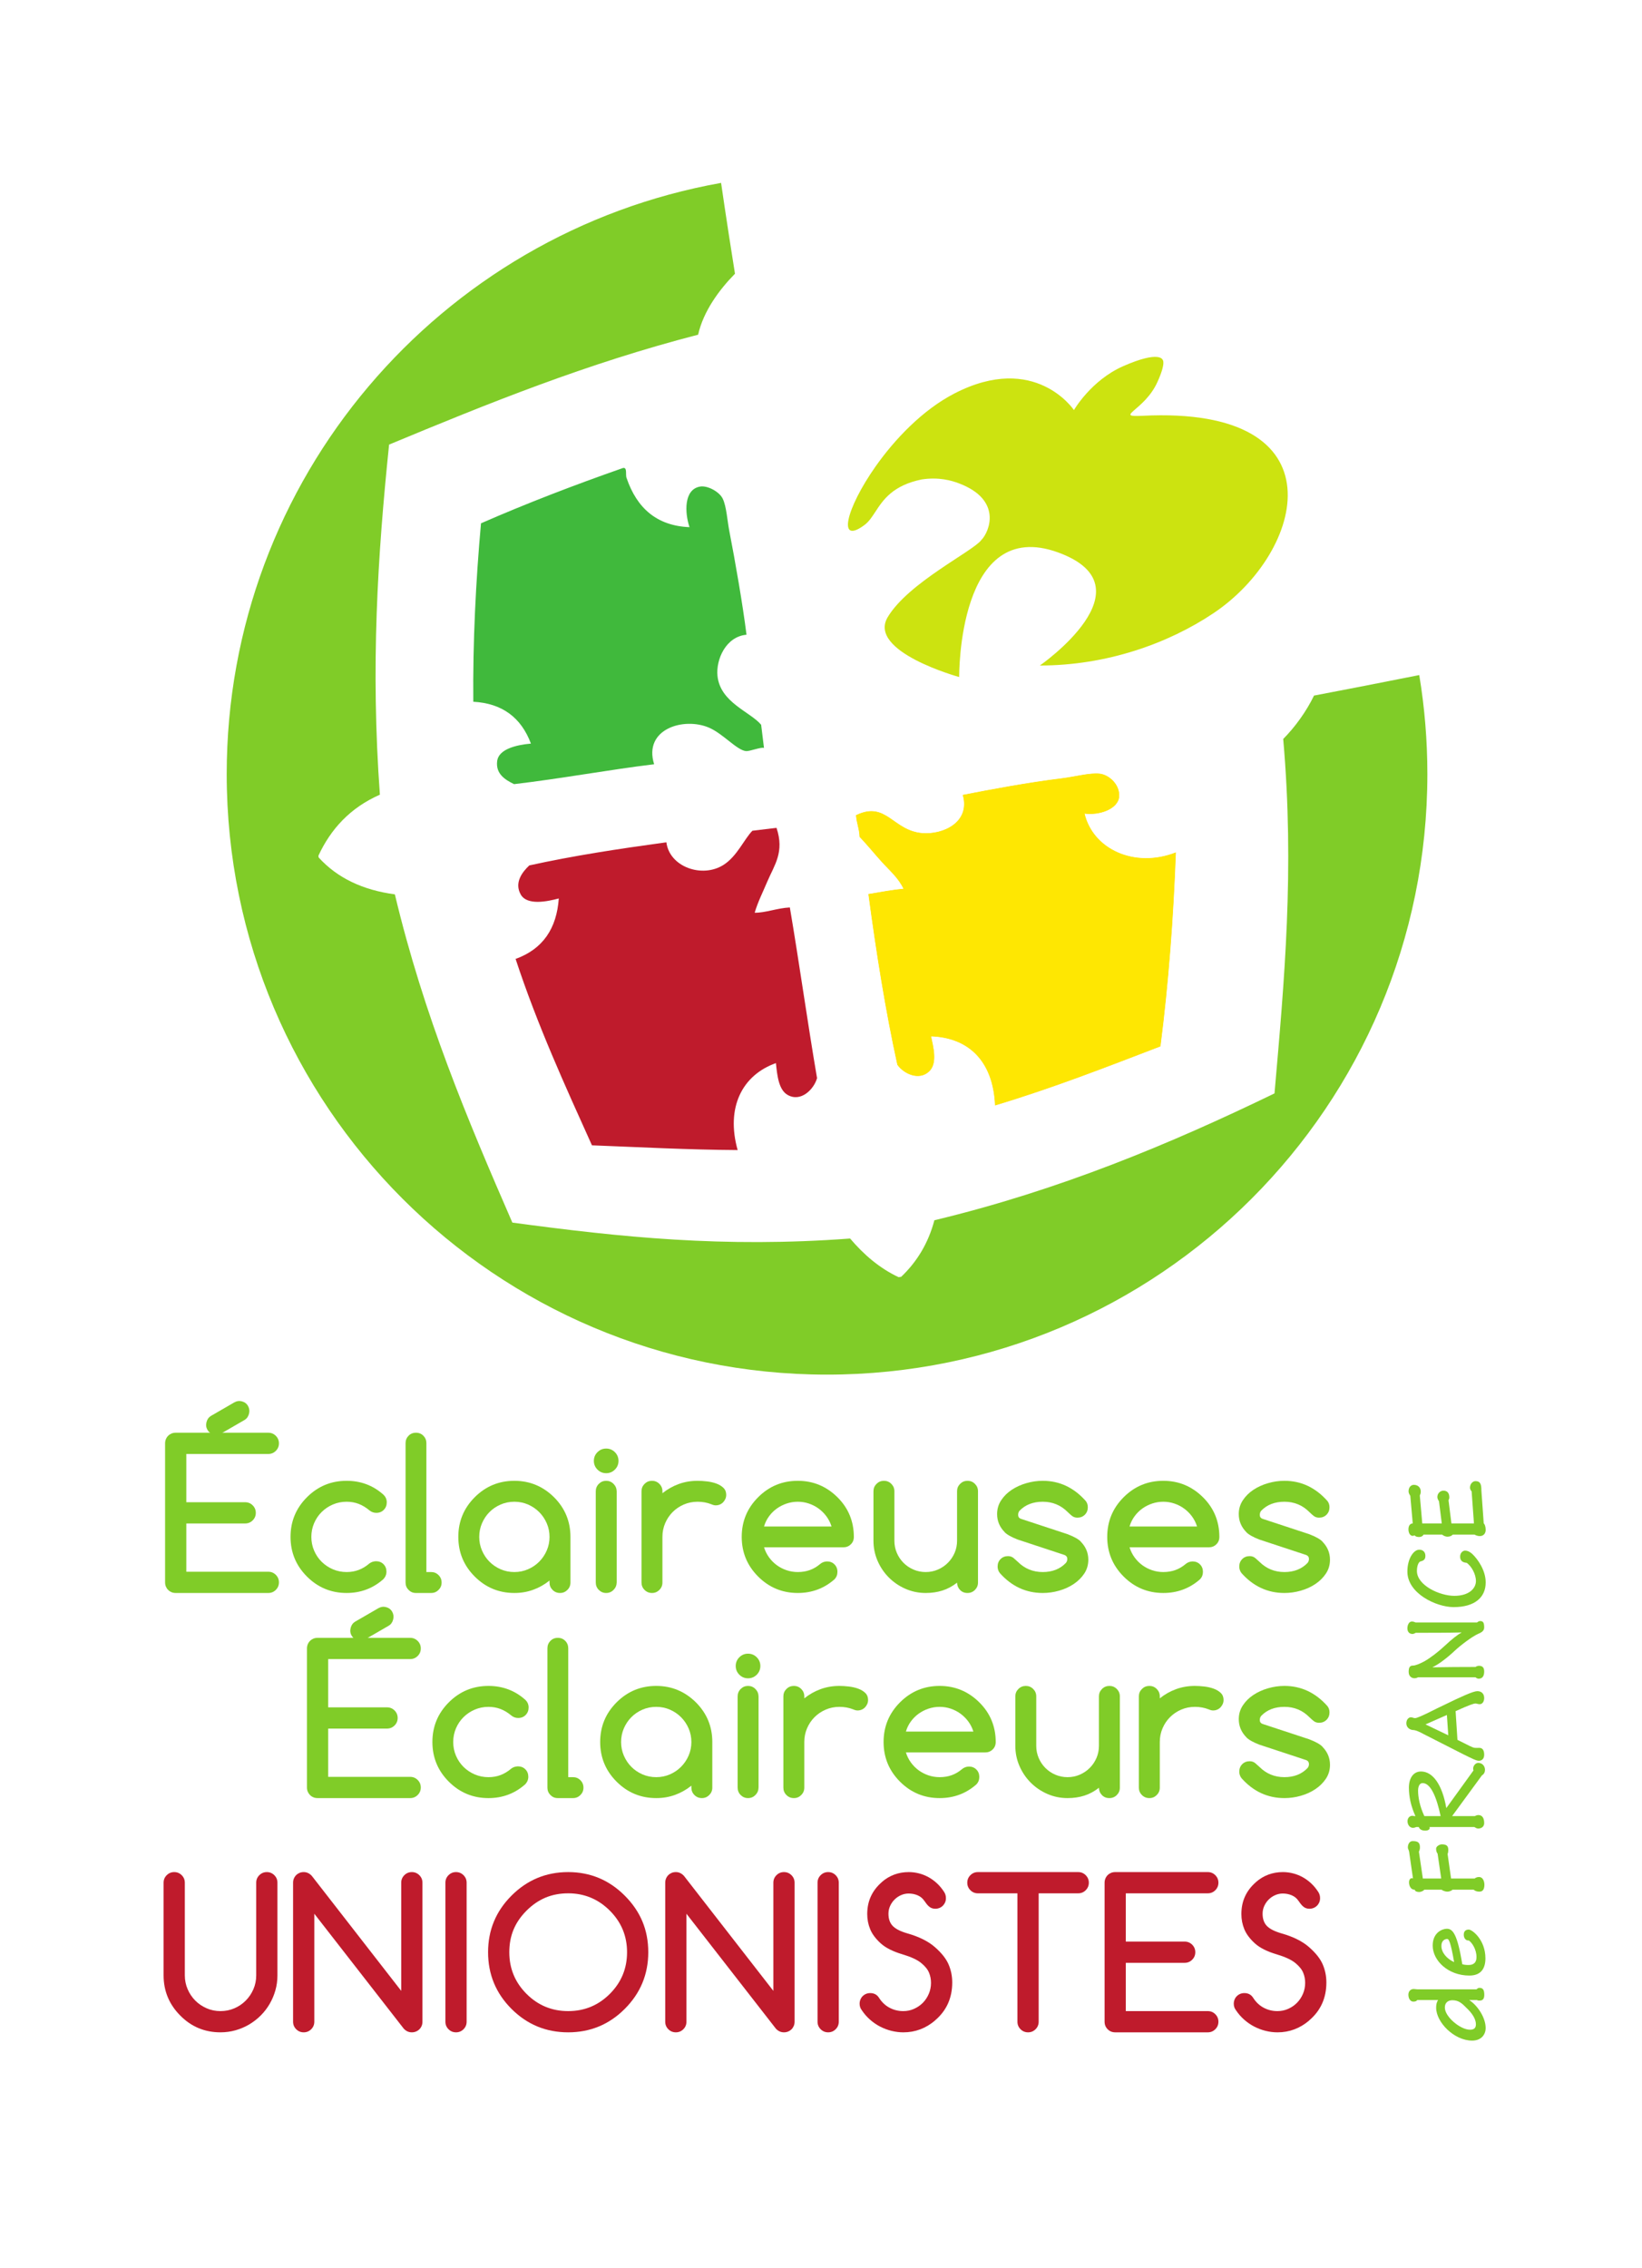 <?xml version="1.0" encoding="UTF-8" standalone="no"?>
<svg
   xmlns:dc="http://purl.org/dc/elements/1.1/"
   xmlns:cc="http://creativecommons.org/ns#"
   xmlns:rdf="http://www.w3.org/1999/02/22-rdf-syntax-ns#"
   xmlns:svg="http://www.w3.org/2000/svg"
   xmlns="http://www.w3.org/2000/svg"
   viewBox="0 0 372.05 513.775"
   height="513.775"
   width="372.05"
   xml:space="preserve"
   version="1.1"
   id="svg2"><rect x="0" y="0" width="372.05" height="513.775" fill="#333333" stroke="none"/><defs
     id="defs6" /><g
     transform="matrix(1.25,0,0,-1.25,0,513.775)"
     id="g10"><g
       transform="scale(0.1,0.1)"
       id="g12"><path
         id="path14"
         style="fill:#ffffff;fill-opacity:1;fill-rule:nonzero;stroke:none"
         d="m 0,0 2976.39,0 0,4110.23 L 0,4110.23 0,0 Z" /><path
         id="path16"
         style="fill:#80cc28;fill-opacity:1;fill-rule:nonzero;stroke:none"
         d="m 486.371,1262.06 c 5.324,0 9.859,-1.88 13.613,-5.63 3.75,-3.75 5.625,-8.29 5.625,-13.61 0,-5.32 -1.875,-9.87 -5.625,-13.62 -3.754,-3.75 -8.289,-5.62 -13.613,-5.62 l -167.875,0 c -2.789,0 -5.328,0.48 -7.621,1.45 -2.301,0.97 -4.332,2.33 -6.086,4.09 -1.754,1.74 -3.113,3.78 -4.082,6.07 -0.965,2.31 -1.449,4.84 -1.449,7.63 l 0,251.9 c 0,2.67 0.484,5.18 1.449,7.53 0.969,2.36 2.328,4.43 4.082,6.17 1.754,1.76 3.785,3.12 6.086,4.1 2.293,0.96 4.832,1.44 7.621,1.44 l 167.875,0 c 5.324,0 9.859,-1.87 13.613,-5.62 3.75,-3.75 5.625,-8.3 5.625,-13.62 0,-5.32 -1.875,-9.86 -5.625,-13.61 -3.754,-3.75 -8.289,-5.63 -13.613,-5.63 l -148.637,0 0,-87.47 106.715,0 c 5.321,0 9.86,-1.88 13.613,-5.63 3.747,-3.75 5.626,-8.28 5.626,-13.61 0,-5.33 -1.879,-9.86 -5.626,-13.61 -3.753,-3.75 -8.292,-5.62 -13.613,-5.62 l -106.715,0 0,-87.48 148.637,0" /><path
         id="path18"
         style="fill:#80cc28;fill-opacity:1;fill-rule:nonzero;stroke:none"
         d="m 681.633,1281.11 c 5.441,0 9.945,-1.79 13.519,-5.35 3.563,-3.58 5.352,-8.08 5.352,-13.53 0,-5.32 -1.996,-9.98 -5.992,-13.97 -18.754,-16.46 -40.836,-24.68 -66.242,-24.68 -28.071,0 -52.024,9.92 -71.868,29.77 -19.843,19.84 -29.765,43.79 -29.765,71.86 0,28.08 9.922,52.03 29.765,71.88 19.844,19.84 43.797,29.76 71.868,29.76 25.531,0 47.609,-8.23 66.242,-24.69 4.359,-3.87 6.539,-8.65 6.539,-14.33 0,-5.45 -1.789,-9.98 -5.36,-13.62 -3.566,-3.63 -8.074,-5.44 -13.519,-5.44 -4.598,0 -8.711,1.45 -12.336,4.36 -6.176,5.2 -12.648,9.13 -19.426,11.8 -6.777,2.65 -14.156,3.98 -22.14,3.98 -8.832,0 -17.122,-1.66 -24.864,-4.99 -7.742,-3.33 -14.519,-7.86 -20.324,-13.6 -5.812,-5.75 -10.379,-12.5 -13.707,-20.25 -3.324,-7.74 -4.988,-16.02 -4.988,-24.86 0,-8.83 1.664,-17.12 4.988,-24.86 3.328,-7.75 7.895,-14.5 13.707,-20.24 5.805,-5.75 12.582,-10.28 20.324,-13.61 7.742,-3.33 16.032,-4.99 24.864,-4.99 7.984,0 15.363,1.3 22.14,3.91 6.778,2.59 13.188,6.5 19.238,11.69 3.387,2.55 7.383,3.88 11.985,4" /><path
         id="path20"
         style="fill:#80cc28;fill-opacity:1;fill-rule:nonzero;stroke:none"
         d="m 735.145,1242.46 0,252.45 c 0,5.32 1.785,9.82 5.351,13.51 3.57,3.69 8.078,5.54 13.524,5.54 5.445,0 9.949,-1.85 13.519,-5.54 3.57,-3.69 5.356,-8.19 5.356,-13.51 l 0,-233.4 8.71,0 c 5.204,0 9.649,-1.85 13.34,-5.54 3.692,-3.69 5.539,-8.19 5.539,-13.51 0,-5.21 -1.847,-9.65 -5.539,-13.34 -3.691,-3.69 -8.136,-5.54 -13.34,-5.54 l -27.765,0 c -5.203,0 -9.621,1.85 -13.25,5.54 -3.625,3.69 -5.445,8.13 -5.445,13.34" /><path
         id="path22"
         style="fill:#80cc28;fill-opacity:1;fill-rule:nonzero;stroke:none"
         d="m 932.398,1388.91 c -8.957,0 -17.304,-1.69 -25.043,-5.08 -7.746,-3.39 -14.46,-7.96 -20.148,-13.7 -5.687,-5.75 -10.195,-12.49 -13.519,-20.23 -3.333,-7.75 -4.993,-15.98 -4.993,-24.69 0,-8.71 1.66,-16.93 4.993,-24.68 3.324,-7.74 7.832,-14.49 13.519,-20.23 5.688,-5.75 12.402,-10.32 20.148,-13.7 7.739,-3.39 16.086,-5.09 25.043,-5.09 8.832,0 17.118,1.7 24.864,5.09 7.742,3.38 14.484,7.98 20.238,13.79 5.742,5.81 10.281,12.55 13.609,20.23 3.329,7.69 4.989,15.88 4.989,24.59 0,8.71 -1.66,16.91 -4.989,24.6 -3.328,7.68 -7.867,14.42 -13.609,20.23 -5.754,5.81 -12.496,10.4 -20.238,13.79 -7.746,3.39 -16.032,5.08 -24.864,5.08 z m 63.7,-146.45 0,3.62 c -9.071,-7.26 -18.934,-12.82 -29.578,-16.69 -10.653,-3.88 -22.024,-5.81 -34.122,-5.81 -28.074,0 -52.027,9.92 -71.871,29.77 -19.843,19.84 -29.761,43.79 -29.761,71.86 0,28.08 9.918,52.03 29.761,71.88 19.844,19.84 43.797,29.76 71.871,29.76 27.829,0 51.786,-9.92 71.872,-29.76 19.84,-19.85 29.76,-43.8 29.76,-71.88 l 0,-82.75 c 0,-5.21 -1.84,-9.65 -5.53,-13.34 -3.7,-3.69 -8.14,-5.54 -13.34,-5.54 -5.33,0 -9.83,1.85 -13.52,5.54 -3.695,3.69 -5.542,8.13 -5.542,13.34" /><path
         id="path24"
         style="fill:#80cc28;fill-opacity:1;fill-rule:nonzero;stroke:none"
         d="m 1079.93,1242.63 0,165.16 c 0,5.32 1.84,9.83 5.53,13.52 3.69,3.7 8.14,5.54 13.34,5.54 5.2,0 9.65,-1.84 13.34,-5.54 3.69,-3.69 5.59,-8.2 5.72,-13.52 l 0,-165.16 c -0.13,-5.32 -2.03,-9.82 -5.72,-13.51 -3.69,-3.69 -8.14,-5.54 -13.34,-5.54 -5.2,0 -9.65,1.85 -13.34,5.54 -3.69,3.69 -5.53,8.19 -5.53,13.51 z m 41.19,220.33 c 0,-6.17 -2.17,-11.43 -6.53,-15.79 -4.36,-4.35 -9.62,-6.53 -15.79,-6.53 -6.17,0 -11.43,2.18 -15.79,6.53 -4.35,4.36 -6.53,9.62 -6.53,15.79 0,6.18 2.18,11.44 6.53,15.8 4.36,4.35 9.62,6.53 15.79,6.53 6.17,0 11.43,-2.18 15.79,-6.53 4.36,-4.36 6.53,-9.62 6.53,-15.8" /><path
         id="path26"
         style="fill:#80cc28;fill-opacity:1;fill-rule:nonzero;stroke:none"
         d="m 1200.77,1407.97 0,-3.63 c 9.08,7.27 18.94,12.82 29.59,16.7 10.64,3.87 22.01,5.81 34.11,5.81 5.33,0 11.04,-0.37 17.16,-1.09 6.1,-0.73 11.73,-2.02 16.88,-3.9 5.14,-1.88 9.4,-4.45 12.79,-7.71 3.39,-3.28 5.08,-7.51 5.08,-12.71 0,-2.67 -0.52,-5.15 -1.54,-7.44 -1.03,-2.31 -2.39,-4.33 -4.08,-6.08 -1.7,-1.75 -3.7,-3.12 -5.99,-4.09 -2.3,-0.96 -4.78,-1.45 -7.45,-1.45 -2.3,0 -4.96,0.66 -7.98,2 -7.62,3.02 -15.91,4.53 -24.87,4.53 -8.83,0 -17.12,-1.66 -24.86,-4.99 -7.74,-3.33 -14.49,-7.86 -20.23,-13.6 -5.75,-5.75 -10.29,-12.5 -13.62,-20.25 -3.33,-7.74 -4.99,-16.02 -4.99,-24.86 l 0,-82.75 c 0,-5.21 -1.84,-9.65 -5.53,-13.34 -3.7,-3.69 -8.14,-5.54 -13.34,-5.54 -5.33,0 -9.83,1.85 -13.53,5.54 -3.69,3.69 -5.53,8.13 -5.53,13.34 l 0,165.51 c 0,5.2 1.84,9.65 5.53,13.34 3.7,3.7 8.2,5.54 13.53,5.54 5.2,0 9.64,-1.84 13.34,-5.54 3.69,-3.69 5.53,-8.14 5.53,-13.34" /><path
         id="path28"
         style="fill:#80cc28;fill-opacity:1;fill-rule:nonzero;stroke:none"
         d="m 1507.28,1344.09 c -2.05,6.65 -5.12,12.73 -9.16,18.24 -4.06,5.5 -8.78,10.22 -14.16,14.15 -5.39,3.94 -11.31,6.99 -17.79,9.17 -6.47,2.18 -13.15,3.26 -20.05,3.26 -6.9,0 -13.62,-1.08 -20.15,-3.26 -6.53,-2.18 -12.52,-5.23 -17.96,-9.17 -5.45,-3.93 -10.17,-8.65 -14.16,-14.15 -3.99,-5.51 -6.96,-11.59 -8.89,-18.24 l 122.32,0 z m -8.16,-63.34 c 5.44,0 9.95,-1.79 13.5,-5.35 3.59,-3.58 5.37,-8.08 5.37,-13.53 0,-5.32 -1.81,-9.86 -5.45,-13.61 -18.75,-16.46 -40.89,-24.68 -66.42,-24.68 -28.07,0 -52.03,9.92 -71.87,29.77 -19.85,19.84 -29.76,43.79 -29.76,71.86 0,28.08 9.91,52.03 29.76,71.88 19.84,19.84 43.8,29.76 71.87,29.76 27.83,0 51.79,-9.92 71.87,-29.76 9.92,-9.81 17.35,-20.73 22.31,-32.77 4.96,-12.04 7.44,-25.08 7.44,-39.11 0,-5.44 -1.83,-9.95 -5.53,-13.52 -3.68,-3.57 -8.2,-5.35 -13.5,-5.35 l -143.75,0 c 2.05,-6.66 5.08,-12.74 9.07,-18.24 3.99,-5.51 8.68,-10.22 14.07,-14.16 5.38,-3.93 11.31,-6.98 17.78,-9.16 6.47,-2.18 13.22,-3.27 20.24,-3.27 7.99,0 15.31,1.21 21.96,3.63 6.65,2.42 12.82,6.05 18.51,10.89 3.63,3.02 7.8,4.6 12.53,4.72" /><path
         id="path30"
         style="fill:#80cc28;fill-opacity:1;fill-rule:nonzero;stroke:none"
         d="m 1753.72,1223.58 c -5.44,0 -9.93,1.82 -13.43,5.45 -3.51,3.62 -5.33,8.04 -5.45,13.24 -8.35,-6.53 -17.18,-11.28 -26.5,-14.25 -9.3,-2.96 -19.42,-4.44 -30.31,-4.44 -12.95,0 -25.16,2.51 -36.66,7.53 -11.49,5.02 -21.53,11.83 -30.12,20.42 -8.59,8.59 -15.41,18.63 -20.42,30.13 -5.02,11.49 -7.53,23.71 -7.53,36.66 l 0,89.65 c 0,5.2 1.85,9.65 5.53,13.34 3.7,3.7 8.21,5.54 13.54,5.54 5.19,0 9.63,-1.84 13.33,-5.54 3.68,-3.69 5.54,-8.14 5.54,-13.34 l 0,-89.65 c 0,-7.87 1.47,-15.25 4.45,-22.14 2.95,-6.9 7.01,-12.92 12.15,-18.06 5.14,-5.15 11.16,-9.2 18.06,-12.17 6.89,-2.96 14.27,-4.44 22.13,-4.44 7.76,0 15.08,1.48 21.97,4.44 6.9,2.97 12.95,7.05 18.15,12.26 5.19,5.19 9.28,11.22 12.26,18.06 2.95,6.83 4.43,14.18 4.43,22.05 l 0,89.65 c 0,5.2 1.85,9.65 5.54,13.34 3.7,3.7 8.2,5.54 13.53,5.54 5.2,0 9.63,-1.84 13.33,-5.54 3.68,-3.69 5.54,-8.14 5.54,-13.34 l 0,-165.51 c 0,-5.21 -1.86,-9.65 -5.54,-13.34 -3.7,-3.69 -8.2,-5.54 -13.52,-5.54" /><path
         id="path32"
         style="fill:#80cc28;fill-opacity:1;fill-rule:nonzero;stroke:none"
         d="m 1844.99,1320.32 c -11.38,4.35 -19.37,8.83 -23.96,13.43 l 0.18,0 c -9.2,9.31 -13.8,20.26 -13.8,32.85 0,9.19 2.46,17.51 7.36,24.95 4.89,7.44 11.27,13.76 19.14,18.96 7.87,5.21 16.72,9.23 26.58,12.07 9.88,2.85 19.75,4.27 29.68,4.27 30.25,0 56.2,-12.17 77.86,-36.48 2.54,-3.15 3.81,-6.96 3.81,-11.44 0,-5.44 -1.78,-9.95 -5.35,-13.51 -3.57,-3.58 -8.08,-5.36 -13.53,-5.36 -3.87,0 -7.16,1.09 -9.88,3.27 -2.72,2.17 -5.35,4.54 -7.91,7.08 -12.33,12.34 -27.34,18.5 -45,18.5 -17.43,0 -31.34,-5.32 -41.75,-15.97 -1.93,-1.93 -2.89,-4.59 -2.89,-7.98 0,-3.39 1.56,-5.69 4.71,-6.9 l 84.93,-27.95 c 11.87,-4.6 19.85,-9.07 23.98,-13.42 l -0.2,0 c 9.2,-9.32 13.79,-20.28 13.79,-32.86 0,-9.31 -2.44,-17.66 -7.33,-25.05 -4.92,-7.37 -11.29,-13.7 -19.16,-18.96 -7.87,-5.26 -16.7,-9.29 -26.5,-12.07 -9.79,-2.78 -19.67,-4.17 -29.58,-4.17 -30.5,0 -56.43,12.04 -77.85,36.11 -2.67,3.52 -3.99,7.44 -3.99,11.8 0,5.45 1.78,9.95 5.34,13.53 3.57,3.56 8.07,5.35 13.53,5.35 4,0 7.38,-1.18 10.16,-3.54 2.77,-2.36 5.31,-4.63 7.63,-6.81 12.34,-12.34 27.39,-18.51 45.18,-18.51 17.3,0 31.21,5.45 41.74,16.34 1.83,2.05 2.72,4.53 2.72,7.44 0,3.38 -1.64,5.74 -4.89,7.08 l -84.75,27.95" /><path
         id="path34"
         style="fill:#80cc28;fill-opacity:1;fill-rule:nonzero;stroke:none"
         d="m 2169.83,1344.09 c -2.07,6.65 -5.13,12.73 -9.17,18.24 -4.05,5.5 -8.78,10.22 -14.16,14.15 -5.38,3.94 -11.32,6.99 -17.78,9.17 -6.48,2.18 -13.17,3.26 -20.06,3.26 -6.9,0 -13.62,-1.08 -20.14,-3.26 -6.53,-2.18 -12.53,-5.23 -17.98,-9.17 -5.43,-3.93 -10.14,-8.65 -14.14,-14.15 -3.99,-5.51 -6.96,-11.59 -8.9,-18.24 l 122.33,0 z m -8.16,-63.34 c 5.42,0 9.95,-1.79 13.5,-5.35 3.58,-3.58 5.36,-8.08 5.36,-13.53 0,-5.32 -1.81,-9.86 -5.45,-13.61 -18.76,-16.46 -40.89,-24.68 -66.42,-24.68 -28.07,0 -52.03,9.92 -71.87,29.77 -19.84,19.84 -29.75,43.79 -29.75,71.86 0,28.08 9.91,52.03 29.75,71.88 19.84,19.84 43.8,29.76 71.87,29.76 27.83,0 51.79,-9.92 71.87,-29.76 9.92,-9.81 17.37,-20.73 22.33,-32.77 4.96,-12.04 7.43,-25.08 7.43,-39.11 0,-5.44 -1.84,-9.95 -5.52,-13.52 -3.7,-3.57 -8.2,-5.35 -13.52,-5.35 l -143.75,0 c 2.06,-6.66 5.07,-12.74 9.08,-18.24 3.99,-5.51 8.67,-10.22 14.07,-14.16 5.38,-3.93 11.3,-6.98 17.77,-9.16 6.49,-2.18 13.23,-3.27 20.24,-3.27 8,0 15.3,1.21 21.96,3.63 6.66,2.42 12.83,6.05 18.51,10.89 3.63,3.02 7.82,4.6 12.54,4.72" /><path
         id="path36"
         style="fill:#80cc28;fill-opacity:1;fill-rule:nonzero;stroke:none"
         d="m 2283.04,1320.32 c -11.37,4.35 -19.34,8.83 -23.95,13.43 l 0.17,0 c -9.19,9.31 -13.79,20.26 -13.79,32.85 0,9.19 2.45,17.51 7.36,24.95 4.9,7.44 11.29,13.76 19.15,18.96 7.86,5.21 16.73,9.23 26.59,12.07 9.85,2.85 19.74,4.27 29.68,4.27 30.24,0 56.19,-12.17 77.84,-36.48 2.54,-3.15 3.82,-6.96 3.82,-11.44 0,-5.44 -1.79,-9.95 -5.36,-13.51 -3.56,-3.58 -8.07,-5.36 -13.51,-5.36 -3.88,0 -7.17,1.09 -9.9,3.27 -2.73,2.17 -5.35,4.54 -7.89,7.08 -12.34,12.34 -27.35,18.5 -45,18.5 -17.44,0 -31.34,-5.32 -41.76,-15.97 -1.93,-1.93 -2.9,-4.59 -2.9,-7.98 0,-3.39 1.57,-5.69 4.72,-6.9 l 84.94,-27.95 c 11.86,-4.6 19.83,-9.07 23.95,-13.42 l -0.17,0 c 9.18,-9.32 13.78,-20.28 13.78,-32.86 0,-9.31 -2.45,-17.66 -7.35,-25.05 -4.89,-7.37 -11.29,-13.7 -19.14,-18.96 -7.87,-5.26 -16.7,-9.29 -26.49,-12.07 -9.82,-2.78 -19.67,-4.17 -29.58,-4.17 -30.51,0 -56.46,12.04 -77.87,36.11 -2.67,3.52 -4,7.44 -4,11.8 0,5.45 1.79,9.95 5.36,13.53 3.56,3.56 8.08,5.35 13.52,5.35 3.99,0 7.37,-1.18 10.16,-3.54 2.78,-2.36 5.33,-4.63 7.62,-6.81 12.36,-12.34 27.41,-18.51 45.21,-18.51 17.28,0 31.2,5.45 41.74,16.34 1.8,2.05 2.71,4.53 2.71,7.44 0,3.38 -1.63,5.74 -4.9,7.08 l -84.76,27.95" /><path
         id="path38"
         style="fill:#80cc28;fill-opacity:1;fill-rule:nonzero;stroke:none"
         d="m 743.52,890.371 c 5.324,0 9.859,-1.883 13.613,-5.633 3.75,-3.75 5.625,-8.289 5.625,-13.609 0,-5.32 -1.875,-9.859 -5.625,-13.609 -3.754,-3.75 -8.289,-5.629 -13.613,-5.629 l -167.875,0 c -2.79,0 -5.329,0.48 -7.622,1.461 -2.3,0.957 -4.332,2.32 -6.085,4.078 -1.75,1.75 -3.114,3.781 -4.083,6.07 -0.964,2.309 -1.449,4.852 -1.449,7.629 l 0,251.901 c 0,2.67 0.485,5.18 1.449,7.53 0.969,2.37 2.333,4.43 4.083,6.17 1.753,1.76 3.785,3.12 6.085,4.1 2.293,0.96 4.832,1.44 7.622,1.44 l 167.875,0 c 5.324,0 9.859,-1.87 13.613,-5.62 3.75,-3.75 5.625,-8.3 5.625,-13.62 0,-5.32 -1.875,-9.86 -5.625,-13.61 -3.754,-3.75 -8.289,-5.63 -13.613,-5.63 l -148.637,0 0,-87.47 106.715,0 c 5.32,0 9.855,-1.88 13.613,-5.63 3.742,-3.75 5.625,-8.28 5.625,-13.6 0,-5.34 -1.883,-9.871 -5.625,-13.621 -3.758,-3.75 -8.293,-5.617 -13.613,-5.617 l -106.715,0 0,-87.481 148.637,0" /><path
         id="path40"
         style="fill:#80cc28;fill-opacity:1;fill-rule:nonzero;stroke:none"
         d="m 938.777,909.422 c 5.446,0 9.95,-1.793 13.524,-5.352 3.562,-3.582 5.351,-8.082 5.351,-13.531 0,-5.32 -2,-9.98 -5.992,-13.969 -18.754,-16.461 -40.836,-24.679 -66.238,-24.679 -28.074,0 -52.027,9.918 -71.871,29.769 -19.844,19.84 -29.766,43.789 -29.766,71.86 0,28.082 9.922,52.03 29.766,71.88 19.844,19.84 43.797,29.76 71.871,29.76 25.523,0 47.605,-8.23 66.238,-24.69 4.36,-3.87 6.539,-8.65 6.539,-14.33 0,-5.45 -1.789,-9.98 -5.355,-13.62 -3.571,-3.629 -8.078,-5.43 -13.524,-5.43 -4.597,0 -8.711,1.441 -12.34,4.35 -6.168,5.2 -12.644,9.13 -19.421,11.8 -6.778,2.65 -14.157,3.98 -22.137,3.98 -8.836,0 -17.125,-1.66 -24.863,-4.99 -7.747,-3.33 -14.524,-7.86 -20.329,-13.601 -5.812,-5.75 -10.375,-12.5 -13.707,-20.25 -3.324,-7.738 -4.992,-16.02 -4.992,-24.859 0,-8.829 1.668,-17.122 4.992,-24.86 3.332,-7.75 7.895,-14.488 13.707,-20.238 5.805,-5.75 12.582,-10.281 20.329,-13.613 7.738,-3.329 16.027,-4.989 24.863,-4.989 7.98,0 15.359,1.301 22.137,3.91 6.777,2.59 13.187,6.5 19.238,11.7 3.391,2.539 7.383,3.871 11.98,3.992" /><path
         id="path42"
         style="fill:#80cc28;fill-opacity:1;fill-rule:nonzero;stroke:none"
         d="m 992.297,870.77 0,252.45 c 0,5.32 1.781,9.82 5.348,13.51 3.575,3.7 8.075,5.54 13.525,5.54 5.44,0 9.95,-1.84 13.52,-5.54 3.57,-3.69 5.35,-8.19 5.35,-13.51 l 0,-233.4 8.71,0 c 5.21,0 9.65,-1.851 13.34,-5.539 3.7,-3.691 5.54,-8.191 5.54,-13.511 0,-5.211 -1.84,-9.649 -5.54,-13.34 -3.69,-3.688 -8.13,-5.539 -13.34,-5.539 l -27.76,0 c -5.2,0 -9.62,1.851 -13.252,5.539 -3.629,3.691 -5.441,8.129 -5.441,13.34" /><path
         id="path44"
         style="fill:#80cc28;fill-opacity:1;fill-rule:nonzero;stroke:none"
         d="m 1189.55,1017.22 c -8.96,0 -17.31,-1.69 -25.05,-5.08 -7.74,-3.38 -14.46,-7.95 -20.14,-13.699 -5.69,-5.75 -10.2,-12.492 -13.53,-20.23 -3.33,-7.75 -4.99,-15.981 -4.99,-24.691 0,-8.711 1.66,-16.93 4.99,-24.68 3.33,-7.738 7.84,-14.488 13.53,-20.231 5.68,-5.75 12.4,-10.32 20.14,-13.699 7.74,-3.39 16.09,-5.09 25.05,-5.09 8.83,0 17.12,1.7 24.86,5.09 7.74,3.379 14.49,7.981 20.24,13.789 5.74,5.813 10.28,12.551 13.61,20.231 3.33,7.691 4.99,15.879 4.99,24.59 0,8.71 -1.66,16.921 -4.99,24.601 -3.33,7.68 -7.87,14.418 -13.61,20.231 -5.75,5.808 -12.5,10.408 -20.24,13.788 -7.74,3.39 -16.03,5.08 -24.86,5.08 z m 63.7,-146.45 0,3.621 c -9.08,-7.262 -18.94,-12.821 -29.58,-16.692 -10.65,-3.879 -22.02,-5.808 -34.12,-5.808 -28.08,0 -52.03,9.918 -71.87,29.769 -19.85,19.84 -29.76,43.789 -29.76,71.86 0,28.082 9.91,52.03 29.76,71.88 19.84,19.84 43.79,29.76 71.87,29.76 27.82,0 51.78,-9.92 71.87,-29.76 19.84,-19.85 29.76,-43.798 29.76,-71.88 l 0,-82.75 c 0,-5.211 -1.84,-9.649 -5.54,-13.34 -3.69,-3.688 -8.14,-5.539 -13.34,-5.539 -5.32,0 -9.82,1.851 -13.52,5.539 -3.69,3.691 -5.53,8.129 -5.53,13.34" /><path
         id="path46"
         style="fill:#80cc28;fill-opacity:1;fill-rule:nonzero;stroke:none"
         d="m 1337.08,870.941 0,165.159 c 0,5.32 1.84,9.83 5.53,13.52 3.69,3.7 8.14,5.54 13.34,5.54 5.2,0 9.65,-1.84 13.34,-5.54 3.69,-3.69 5.59,-8.2 5.71,-13.52 l 0,-165.159 c -0.12,-5.32 -2.02,-9.82 -5.71,-13.511 -3.69,-3.688 -8.14,-5.539 -13.34,-5.539 -5.2,0 -9.65,1.851 -13.34,5.539 -3.69,3.691 -5.53,8.191 -5.53,13.511 z m 41.19,220.329 c 0,-6.17 -2.18,-11.43 -6.53,-15.79 -4.36,-4.35 -9.62,-6.53 -15.79,-6.53 -6.17,0 -11.43,2.18 -15.79,6.53 -4.35,4.36 -6.53,9.62 -6.53,15.79 0,6.18 2.18,11.44 6.53,15.8 4.36,4.35 9.62,6.53 15.79,6.53 6.17,0 11.43,-2.18 15.79,-6.53 4.35,-4.36 6.53,-9.62 6.53,-15.8" /><path
         id="path48"
         style="fill:#80cc28;fill-opacity:1;fill-rule:nonzero;stroke:none"
         d="m 1457.92,1036.28 0,-3.63 c 9.08,7.27 18.94,12.82 29.58,16.7 10.65,3.87 22.03,5.81 34.13,5.81 5.32,0 11.03,-0.37 17.15,-1.09 6.09,-0.72 11.73,-2.02 16.88,-3.9 5.13,-1.88 9.41,-4.45 12.79,-7.71 3.38,-3.27 5.08,-7.51 5.08,-12.71 0,-2.66 -0.52,-5.15 -1.54,-7.44 -1.03,-2.3 -2.4,-4.33 -4.08,-6.08 -1.7,-1.75 -3.71,-3.12 -6,-4.09 -2.3,-0.96 -4.78,-1.45 -7.42,-1.45 -2.32,0 -4.99,0.66 -8,2 -7.63,3.02 -15.91,4.53 -24.86,4.53 -8.84,0 -17.13,-1.66 -24.87,-4.99 -7.75,-3.33 -14.49,-7.86 -20.24,-13.601 -5.74,-5.75 -10.28,-12.5 -13.61,-20.25 -3.33,-7.738 -4.99,-16.02 -4.99,-24.859 l 0,-82.75 c 0,-5.211 -1.85,-9.649 -5.53,-13.34 -3.7,-3.688 -8.14,-5.539 -13.34,-5.539 -5.33,0 -9.84,1.851 -13.53,5.539 -3.69,3.691 -5.53,8.129 -5.53,13.34 l 0,165.51 c 0,5.2 1.84,9.65 5.53,13.34 3.69,3.7 8.2,5.54 13.53,5.54 5.2,0 9.64,-1.84 13.34,-5.54 3.68,-3.69 5.53,-8.14 5.53,-13.34" /><path
         id="path50"
         style="fill:#80cc28;fill-opacity:1;fill-rule:nonzero;stroke:none"
         d="m 1764.44,972.398 c -2.07,6.653 -5.12,12.731 -9.16,18.243 -4.07,5.5 -8.79,10.219 -14.16,14.149 -5.38,3.94 -11.33,6.99 -17.79,9.17 -6.47,2.18 -13.17,3.26 -20.05,3.26 -6.91,0 -13.62,-1.08 -20.16,-3.26 -6.53,-2.18 -12.51,-5.23 -17.96,-9.17 -5.45,-3.93 -10.16,-8.649 -14.16,-14.149 -3.99,-5.512 -6.96,-11.59 -8.89,-18.243 l 122.33,0 z m -8.17,-63.339 c 5.43,0 9.95,-1.789 13.52,-5.348 3.57,-3.582 5.36,-8.082 5.36,-13.531 0,-5.321 -1.82,-9.86 -5.45,-13.61 -18.76,-16.461 -40.91,-24.679 -66.42,-24.679 -28.08,0 -52.03,9.918 -71.87,29.769 -19.84,19.84 -29.76,43.789 -29.76,71.86 0,28.082 9.92,52.03 29.76,71.88 19.84,19.84 43.79,29.76 71.87,29.76 27.83,0 51.78,-9.92 71.87,-29.76 9.91,-9.81 17.35,-20.73 22.31,-32.771 4.96,-12.039 7.45,-25.078 7.45,-39.109 0,-5.438 -1.86,-9.95 -5.54,-13.508 -3.7,-3.582 -8.2,-5.364 -13.53,-5.364 l -143.73,0 c 2.06,-6.66 5.08,-12.738 9.07,-18.238 3.99,-5.512 8.69,-10.219 14.07,-14.16 5.38,-3.93 11.32,-6.98 17.78,-9.16 6.48,-2.18 13.22,-3.27 20.25,-3.27 7.97,0 15.3,1.211 21.96,3.629 6.64,2.422 12.81,6.051 18.51,10.891 3.62,3.019 7.8,4.601 12.52,4.719" /><path
         id="path52"
         style="fill:#80cc28;fill-opacity:1;fill-rule:nonzero;stroke:none"
         d="m 2010.86,851.891 c -5.44,0 -9.91,1.82 -13.41,5.449 -3.53,3.621 -5.34,8.039 -5.45,13.242 -8.36,-6.531 -17.18,-11.281 -26.51,-14.254 -9.31,-2.957 -19.41,-4.437 -30.31,-4.437 -12.94,0 -25.16,2.507 -36.65,7.531 -11.49,5.019 -21.53,11.828 -30.13,20.418 -8.59,8.59 -15.41,18.629 -20.42,30.129 -5.03,11.492 -7.53,23.711 -7.53,36.66 l 0,89.651 c 0,5.2 1.84,9.65 5.54,13.34 3.68,3.7 8.18,5.54 13.52,5.54 5.19,0 9.65,-1.84 13.35,-5.54 3.68,-3.69 5.51,-8.14 5.51,-13.34 l 0,-89.651 c 0,-7.859 1.5,-15.25 4.46,-22.141 2.96,-6.898 7.01,-12.918 12.17,-18.058 5.12,-5.149 11.16,-9.2 18.04,-12.168 6.91,-2.961 14.29,-4.442 22.14,-4.442 7.74,0 15.07,1.481 21.97,4.442 6.89,2.968 12.95,7.047 18.14,12.258 5.2,5.191 9.29,11.218 12.25,18.062 2.96,6.828 4.46,14.188 4.46,22.047 l 0,89.651 c 0,5.2 1.83,9.65 5.53,13.34 3.69,3.7 8.2,5.54 13.53,5.54 5.19,0 9.64,-1.84 13.34,-5.54 3.68,-3.69 5.52,-8.14 5.52,-13.34 l 0,-165.51 c 0,-5.211 -1.84,-9.649 -5.52,-13.34 -3.7,-3.688 -8.2,-5.539 -13.54,-5.539" /><path
         id="path54"
         style="fill:#80cc28;fill-opacity:1;fill-rule:nonzero;stroke:none"
         d="m 2102.32,1036.28 0,-3.63 c 9.06,7.27 18.93,12.82 29.58,16.7 10.63,3.87 22.01,5.81 34.12,5.81 5.31,0 11.03,-0.37 17.14,-1.09 6.1,-0.72 11.75,-2.02 16.87,-3.9 5.15,-1.88 9.42,-4.45 12.81,-7.71 3.38,-3.27 5.08,-7.51 5.08,-12.71 0,-2.66 -0.51,-5.15 -1.55,-7.44 -1.01,-2.3 -2.38,-4.33 -4.08,-6.08 -1.7,-1.75 -3.68,-3.12 -6,-4.09 -2.29,-0.96 -4.76,-1.45 -7.42,-1.45 -2.3,0 -4.97,0.66 -8,2 -7.62,3.02 -15.91,4.53 -24.85,4.53 -8.85,0 -17.14,-1.66 -24.86,-4.99 -7.75,-3.33 -14.49,-7.86 -20.25,-13.601 -5.75,-5.75 -10.29,-12.5 -13.6,-20.25 -3.33,-7.738 -4.99,-16.02 -4.99,-24.859 l 0,-82.75 c 0,-5.211 -1.86,-9.649 -5.54,-13.34 -3.7,-3.688 -8.15,-5.539 -13.34,-5.539 -5.33,0 -9.83,1.851 -13.53,5.539 -3.69,3.691 -5.54,8.129 -5.54,13.34 l 0,165.51 c 0,5.2 1.85,9.65 5.54,13.34 3.7,3.7 8.2,5.54 13.53,5.54 5.19,0 9.64,-1.84 13.34,-5.54 3.68,-3.69 5.54,-8.14 5.54,-13.34" /><path
         id="path56"
         style="fill:#80cc28;fill-opacity:1;fill-rule:nonzero;stroke:none"
         d="m 2283.05,948.629 c -11.38,4.351 -19.34,8.832 -23.94,13.43 l 0.17,0 c -9.2,9.312 -13.79,20.261 -13.79,32.851 0,9.19 2.45,17.51 7.35,24.95 4.9,7.44 11.28,13.76 19.15,18.96 7.86,5.21 16.72,9.23 26.59,12.07 9.86,2.85 19.75,4.27 29.67,4.27 30.24,0 56.2,-12.17 77.85,-36.48 2.54,-3.15 3.82,-6.96 3.82,-11.44 0,-5.44 -1.79,-9.951 -5.36,-13.51 -3.57,-3.582 -8.07,-5.359 -13.52,-5.359 -3.88,0 -7.17,1.09 -9.88,3.27 -2.74,2.168 -5.36,4.539 -7.91,7.078 -12.34,12.341 -27.34,18.501 -45,18.501 -17.42,0 -31.34,-5.32 -41.75,-15.96 -1.92,-1.94 -2.9,-4.6 -2.9,-7.99 0,-3.391 1.57,-5.692 4.73,-6.899 l 84.92,-27.949 c 11.87,-4.602 19.84,-9.07 23.96,-13.422 l -0.17,0 c 9.18,-9.32 13.79,-20.281 13.79,-32.859 0,-9.309 -2.46,-17.661 -7.35,-25.039 -4.9,-7.383 -11.29,-13.711 -19.15,-18.973 -7.87,-5.258 -16.71,-9.289 -26.5,-12.07 -9.8,-2.778 -19.67,-4.168 -29.58,-4.168 -30.5,0 -56.45,12.039 -77.85,36.109 -2.67,3.52 -4,7.441 -4,11.801 0,5.449 1.79,9.949 5.34,13.531 3.58,3.559 8.09,5.348 13.54,5.348 3.98,0 7.37,-1.18 10.14,-3.539 2.79,-2.36 5.33,-4.629 7.63,-6.801 12.36,-12.352 27.4,-18.52 45.2,-18.52 17.29,0 31.21,5.45 41.75,16.34 1.8,2.051 2.71,4.531 2.71,7.442 0,3.378 -1.63,5.738 -4.89,7.078 l -84.77,27.949" /><path
         id="path58"
         style="fill:#80cc28;fill-opacity:1;fill-rule:nonzero;stroke:none"
         d="m 2619.03,472.289 c 0,-16.84 28.26,-40.117 45.51,-40.117 6.23,0 10.8,2.078 10.8,9.777 0,10.172 -7.47,20.571 -16.62,29.301 -8.1,8.102 -14.14,14.34 -25.98,14.34 -7.9,0 -13.71,-4.36 -13.71,-13.09 l 0,-0.211 z M 2568.93,486 c -1.02,-2.078 -3.73,-2.91 -7.06,-2.91 -5.2,0 -8.93,5.41 -8.93,12.469 0,6.863 4.56,10.39 9.56,10.39 l 7.06,-0.617 107.03,0 c 0.62,1.039 2.69,2.699 5.19,2.699 6.46,0 8.73,-3.941 8.73,-12.672 0,-7.07 -2.69,-10.39 -8.31,-10.39 -2.08,0 -3.95,0 -4.78,1.031 l -14.34,0 c 15.79,-10.18 29.92,-32.422 29.92,-50.699 0,-12.27 -8.3,-22.86 -24.51,-22.86 -32.63,0 -65.25,33.25 -65.25,59.641 0,5.816 1.02,10.18 3.51,13.918 l -37.82,0" /><path
         id="path60"
         style="fill:#80cc28;fill-opacity:1;fill-rule:nonzero;stroke:none"
         d="m 2612.79,583.93 c 0,-11.84 9.55,-23.071 23.07,-29.309 -6.45,36.789 -9.57,41.988 -12.48,41.988 -4.98,0 -10.59,-3.539 -10.59,-12.468 l 0,-0.211 z m -15.79,0.832 c 0,23.488 17.45,30.34 25.56,30.34 9.35,0 17.87,-6.442 26.39,-54.661 l 1.67,-9.562 c 3.31,-1.027 7.05,-1.449 11.21,-1.449 10.4,0 14.56,5.41 14.56,14.34 0,14.339 -8.32,26.39 -13.93,30.14 -4.79,-0.621 -9.15,3.531 -9.15,10.391 0,7.687 4.99,9.347 9.15,9.347 5.83,0 30.12,-18.078 30.12,-52.16 0,-17.668 -7.47,-31.179 -29.09,-31.179 -38.65,0 -66.49,27.222 -66.49,54.25 l 0,0.203" /><path
         id="path62"
         style="fill:#80cc28;fill-opacity:1;fill-rule:nonzero;stroke:none"
         d="m 2673.05,706.172 c 1.49,1.258 4.22,2.726 8.01,2.726 6.31,0 9.69,-6.738 9.69,-14.308 -0.22,-8.219 -2.96,-12.219 -9.27,-12.219 -4.64,0 -8,1.469 -10.32,3.578 l -38.12,0 c -2.3,-2.308 -6.32,-3.578 -9.68,-3.578 -3.16,0 -8.22,1.688 -10.33,3.578 l -31.36,0 c -0.63,-1.687 -5.47,-4.211 -9.26,-4.211 -4.01,0 -7.58,1.262 -8.01,4.211 -6.94,-0.418 -10.32,6.949 -10.32,13.262 0,5.269 2.96,8.848 7.17,7.16 l -6.97,48.231 c -0.41,3.16 -2.3,4.839 -2.3,7.789 0,6.519 3.36,11.8 9.05,11.578 9.68,0 12.84,-3.16 12.84,-11.367 0,-2.954 -0.62,-5.274 -1.88,-7.793 l 7.16,-48.637 33.26,0 -6.54,45.058 c -1.46,1.692 -2.72,4.629 -2.72,9.051 0,4 6.09,7.789 10.31,7.789 9.06,0 11.79,-3.148 11.79,-10.109 0,-2.52 -0.22,-4.84 -1.26,-7.371 l 6.31,-44.418 42.75,0" /><path
         id="path64"
         style="fill:#80cc28;fill-opacity:1;fill-rule:nonzero;stroke:none"
         d="m 2611.36,819.262 c -6.95,32.847 -17.49,59.808 -32.64,59.808 -5.06,0 -8.22,-5.269 -8.22,-13.679 0,-11.801 2.95,-28.231 11.37,-46.129 l 29.49,0 z m 67.81,-22.532 c -2.12,0 -5.05,1.692 -6.75,2.75 l -81.28,0 c 0.43,-0.64 0.43,-1.058 0.43,-1.91 0,-2.101 -2.53,-4.629 -8,-4.629 -7.18,0 -10.54,2.95 -11.81,6.539 l -4.42,0 c -1.48,-0.64 -4,-1.48 -6.09,-1.48 -6.12,0 -9.9,5.891 -9.9,12.012 0,6.519 5.05,11.578 12.21,9.25 l 2.1,0 c -8,17.898 -11.79,34.75 -11.79,51.59 0,17.07 8,29.269 21.9,29.269 21.27,0 38.53,-23.582 45.9,-66.332 l 49.28,68.231 c -2.54,6.949 3.37,13.691 8.42,13.691 8.21,0 12.42,-6.52 12.42,-12.641 0,-3.988 -1.88,-8 -5.47,-9.89 l -54.12,-73.918 41.07,0 c 1.27,0.636 4,1.898 6.52,1.898 8.21,0 10.54,-7.371 10.54,-14.519 0,-6.961 -5.49,-9.911 -10.96,-9.911 l -0.2,0" /><path
         id="path66"
         style="fill:#80cc28;fill-opacity:1;fill-rule:nonzero;stroke:none"
         d="m 2622.73,1002.5 -38.74,-17.059 41.26,-19.793 -2.52,36.852 z m 19.15,-45.059 c 22.54,-11.371 26.95,-13.679 30.32,-14.32 2.96,-0.422 6.55,-0.211 9.28,-0.211 4.64,0 8.85,-2.738 8.85,-12.43 0,-7.789 -4.64,-10.941 -9.7,-10.941 -4.63,0 -12.22,4 -27.79,11.582 l -72.01,36.641 c -8,4.41 -13.27,6.519 -17.49,7.359 -7.36,-0.199 -14.1,4.43 -14.1,12.219 0,7.16 4.42,10.949 8,10.949 3.59,0 4.84,-1.48 7.79,-1.48 6.54,0 40.64,18.541 52.22,23.591 31.8,15.58 53.28,25.27 60.66,25.27 7.78,0 12.42,-4.84 12.42,-12.42 0,-6.54 -3.38,-11.16 -8.02,-11.16 -3.36,0 -5.68,1.26 -7.57,1.26 -3.16,0 -10.12,-2.11 -36.22,-13.9 l 3.36,-52.009" /><path
         id="path68"
         style="fill:#80cc28;fill-opacity:1;fill-rule:nonzero;stroke:none"
         d="m 2570.29,1070.76 c -1.67,-1.05 -4.21,-1.68 -6.31,-1.68 -5.27,0 -10.53,3.57 -10.53,11.58 0,8.84 2.73,11.37 8,11.37 4.41,0 12.84,3.58 20.63,7.79 10.54,5.9 25.91,17.69 37.92,29.06 10.74,10.11 22.52,19.58 29.05,22.74 l 0,0.42 c -27.17,-0.63 -54.53,-0.63 -82.76,-0.63 -1.26,-0.42 -3.37,-2.11 -5.68,-2.11 -6.95,0 -9.48,5.06 -9.48,10.11 0,5.9 2.74,12.42 8,12.42 3.37,0 5.27,-1.04 6.73,-1.68 l 111.61,0 c 1.28,1.06 2.95,2.53 5.69,2.53 5.26,0 7.17,-2.95 7.17,-11.58 0,-6.53 -5.27,-9.27 -11.38,-11.8 -10.96,-5.05 -31.38,-20.42 -42.12,-30.53 -13.68,-12.85 -29.48,-24.85 -39.79,-29.48 l 0,-0.42 c 25.27,0.42 51.37,0.63 77.5,0.63 1.25,0.85 3.57,2.11 6.3,2.11 6.32,0 9.49,-3.16 9.49,-10.32 0,-7.37 -2.54,-13.05 -10.12,-13.05 -1.88,0 -4.63,1.47 -5.67,2.52 l -104.25,0" /><path
         id="path70"
         style="fill:#80cc28;fill-opacity:1;fill-rule:nonzero;stroke:none"
         d="m 2551.13,1262.41 c 0,23.58 11.37,39.59 21.48,39.59 7.17,0 11.16,-4.63 11.16,-11.16 0,-5.9 -2.73,-8.64 -8.41,-9.9 -3.79,-0.63 -6.96,-7.79 -6.96,-17.48 0,-26.11 41.26,-45.06 67.81,-45.06 26.95,0 39.16,13.69 39.16,26.74 0,12.84 -8.21,26.96 -16.63,33.06 -5.47,0.43 -12.02,2.32 -12.02,11.16 0,7.58 5.48,10.96 8.86,10.96 3.37,0 7.16,-0.85 13.05,-5.9 9.9,-9.27 24.64,-29.9 24.42,-52.01 0,-25.9 -18.73,-44.44 -58.1,-44.44 -31.61,0 -83.82,24.85 -83.82,64.23 l 0,0.21" /><path
         id="path72"
         style="fill:#80cc28;fill-opacity:1;fill-rule:nonzero;stroke:none"
         d="m 2671.78,1349.61 -4.21,58.13 c -1.67,1.68 -2.95,3.99 -2.95,6.74 0,7.16 5.27,11.79 9.92,11.79 9.04,0 10.72,-5.9 10.72,-17.06 l 4.23,-59.38 c 1.88,-1.69 3.56,-5.9 3.56,-12 0,-5.9 -3.56,-11.16 -10.74,-11.16 -3.56,0 -6.94,1.26 -9.47,2.73 l -39.38,0 c -2.3,-2.52 -5.67,-3.79 -9.68,-3.79 -4,0 -7.99,2.11 -9.69,3.79 l -33.68,0 c -1.69,-3.15 -4.86,-4.41 -8.22,-4.41 -3.99,0 -6.74,1.26 -8.21,3.15 -0.85,-0.84 -2.11,-1.05 -3.37,-1.05 -4.43,0 -7.58,5.26 -7.58,11.79 0,6.95 3.37,10.73 7.8,10.73 l -4.43,50.12 c -1.48,2.11 -3.15,5.27 -3.15,7.79 0,8 4.62,12.01 9.67,12.01 7.37,0 12.44,-4.85 12.44,-12.22 0,-2.73 -0.65,-4.83 -1.7,-7.16 l 4.42,-50.54 35.38,0 -5.05,40.23 c -1.47,2.1 -2.96,4.84 -2.96,7.58 0,6.95 5.49,11.58 10.96,11.58 7.37,0 10.74,-4.63 10.74,-12.42 0,-1.69 -0.64,-3.37 -1.48,-4.85 l 5.27,-42.12 40.84,0" /><path
         id="path74"
         style="fill:#bf1b2c;fill-opacity:1;fill-rule:nonzero;stroke:none"
         d="m 335.023,698.57 0,-167.871 c 0,-8.84 1.692,-17.187 5.079,-25.051 3.39,-7.867 7.988,-14.738 13.793,-20.597 5.812,-5.871 12.644,-10.52 20.507,-13.973 7.868,-3.457 16.278,-5.18 25.231,-5.18 8.953,0 17.359,1.692 25.226,5.082 7.868,3.391 14.731,8.051 20.602,13.981 5.867,5.918 10.492,12.789 13.879,20.598 3.39,7.8 5.086,16.179 5.086,25.14 l 0,167.871 c 0,5.321 1.875,9.86 5.625,13.61 3.75,3.75 8.285,5.629 13.609,5.629 5.324,0 9.86,-1.879 13.613,-5.629 3.75,-3.75 5.625,-8.289 5.625,-13.61 l 0,-167.871 c 0,-9.437 -1.238,-18.519 -3.718,-27.23 -2.481,-8.707 -5.961,-16.91 -10.434,-24.59 -4.476,-7.68 -9.863,-14.68 -16.152,-20.957 -6.293,-6.293 -13.282,-11.711 -20.961,-16.242 -7.688,-4.551 -15.914,-8.051 -24.684,-10.532 -8.773,-2.476 -17.879,-3.718 -27.316,-3.718 -28.555,0 -52.813,10.09 -72.778,30.308 -20.207,20.203 -30.308,44.524 -30.308,72.961 l 0,167.871 c 0,5.321 1.875,9.86 5.625,13.61 3.75,3.75 8.289,5.629 13.613,5.629 5.324,0 9.86,-1.879 13.61,-5.629 3.75,-3.75 5.628,-8.289 5.628,-13.61" /><path
         id="path76"
         style="fill:#bf1b2c;fill-opacity:1;fill-rule:nonzero;stroke:none"
         d="m 531.266,446.672 0,251.898 c 0,2.672 0.48,5.18 1.449,7.532 0.969,2.359 2.328,4.418 4.086,6.168 1.754,1.761 3.781,3.121 6.082,4.089 2.293,0.969 4.836,1.45 7.621,1.45 5.684,0 10.644,-2.36 14.883,-7.079 l 161.886,-208.171 0,196.011 c 0,5.321 1.872,9.86 5.625,13.61 3.75,3.75 8.29,5.629 13.61,5.629 5.328,0 9.863,-1.879 13.613,-5.629 3.75,-3.75 5.625,-8.289 5.625,-13.61 l 0,-251.898 c 0,-2.793 -0.48,-5.332 -1.449,-7.633 -0.973,-2.301 -2.328,-4.328 -4.082,-6.078 -1.758,-1.75 -3.813,-3.109 -6.172,-4.082 -2.359,-0.969 -4.871,-1.449 -7.535,-1.449 -5.688,0 -10.586,2.23 -14.696,6.718 l -162.07,208.161 0,-195.637 c 0,-5.332 -1.883,-9.871 -5.625,-13.621 -3.758,-3.75 -8.293,-5.621 -13.613,-5.621 -5.328,0 -9.863,1.871 -13.613,5.621 -3.75,3.75 -5.625,8.289 -5.625,13.621" /><path
         id="path78"
         style="fill:#bf1b2c;fill-opacity:1;fill-rule:nonzero;stroke:none"
         d="m 845.836,446.672 c 0,-5.332 -1.875,-9.871 -5.625,-13.621 -3.75,-3.75 -8.285,-5.621 -13.609,-5.621 -5.329,0 -9.864,1.871 -13.614,5.621 -3.75,3.75 -5.625,8.289 -5.625,13.621 l 0,251.898 c 0,5.321 1.875,9.86 5.625,13.61 3.75,3.75 8.285,5.629 13.614,5.629 5.324,0 9.859,-1.879 13.609,-5.629 3.75,-3.75 5.625,-8.289 5.625,-13.61 l 0,-251.898" /><path
         id="path80"
         style="fill:#bf1b2c;fill-opacity:1;fill-rule:nonzero;stroke:none"
         d="m 1029.92,679.332 c -15,0 -28.7,-2.602 -41.108,-7.801 -12.402,-5.211 -23.867,-13.07 -34.394,-23.59 -10.523,-10.531 -18.359,-21.972 -23.5,-34.3 -5.141,-12.352 -7.715,-26.02 -7.715,-41.02 0,-29.531 10.406,-54.691 31.215,-75.512 20.812,-20.808 45.982,-31.211 75.502,-31.211 29.52,0 54.69,10.403 75.5,31.211 20.81,20.821 31.22,45.981 31.22,75.512 0,29.399 -10.41,54.5 -31.22,75.32 -20.93,20.918 -46.1,31.391 -75.5,31.391 z m 145.19,-106.711 c 0,-40.051 -14.22,-74.289 -42.65,-102.723 -28.31,-28.308 -62.49,-42.468 -102.54,-42.468 -40.17,0 -74.412,14.16 -102.725,42.468 -28.308,28.313 -42.465,62.551 -42.465,102.723 0,40.039 14.157,74.231 42.465,102.539 28.434,28.43 62.676,42.649 102.725,42.649 39.93,0 74.11,-14.219 102.54,-42.649 14.28,-14.281 24.96,-29.89 32.04,-46.82 7.07,-16.949 10.61,-35.508 10.61,-55.719" /><path
         id="path82"
         style="fill:#bf1b2c;fill-opacity:1;fill-rule:nonzero;stroke:none"
         d="m 1205.83,446.672 0,251.898 c 0,2.672 0.49,5.18 1.46,7.532 0.96,2.359 2.32,4.418 4.08,6.168 1.76,1.761 3.78,3.121 6.08,4.089 2.3,0.969 4.84,1.45 7.62,1.45 5.69,0 10.65,-2.36 14.89,-7.079 l 161.89,-208.171 0,196.011 c 0,5.321 1.87,9.86 5.62,13.61 3.75,3.75 8.29,5.629 13.61,5.629 5.33,0 9.86,-1.879 13.61,-5.629 3.75,-3.75 5.63,-8.289 5.63,-13.61 l 0,-251.898 c 0,-2.793 -0.49,-5.332 -1.45,-7.633 -0.97,-2.301 -2.33,-4.328 -4.08,-6.078 -1.76,-1.75 -3.82,-3.109 -6.18,-4.082 -2.36,-0.969 -4.87,-1.449 -7.53,-1.449 -5.69,0 -10.59,2.23 -14.7,6.718 l -162.07,208.161 0,-195.637 c 0,-5.332 -1.88,-9.871 -5.62,-13.621 -3.76,-3.75 -8.29,-5.621 -13.62,-5.621 -5.32,0 -9.86,1.871 -13.61,5.621 -3.75,3.75 -5.63,8.289 -5.63,13.621" /><path
         id="path84"
         style="fill:#bf1b2c;fill-opacity:1;fill-rule:nonzero;stroke:none"
         d="m 1520.41,446.672 c 0,-5.332 -1.88,-9.871 -5.63,-13.621 -3.75,-3.75 -8.29,-5.621 -13.61,-5.621 -5.33,0 -9.86,1.871 -13.61,5.621 -3.75,3.75 -5.63,8.289 -5.63,13.621 l 0,251.898 c 0,5.321 1.88,9.86 5.63,13.61 3.75,3.75 8.28,5.629 13.61,5.629 5.32,0 9.86,-1.879 13.61,-5.629 3.75,-3.75 5.63,-8.289 5.63,-13.61 l 0,-251.898" /><path
         id="path86"
         style="fill:#bf1b2c;fill-opacity:1;fill-rule:nonzero;stroke:none"
         d="m 1596.13,588.949 c -8.96,8.231 -15.22,16.672 -18.77,25.321 -3.58,8.652 -5.36,17.82 -5.36,27.492 0,11.859 2.24,22.597 6.71,32.218 4.49,9.622 11.08,18.168 19.78,25.68 l -0.18,0 c 13.92,12.102 30.26,18.149 49.01,18.149 6.04,0 12.09,-0.75 18.14,-2.27 6.05,-1.508 11.9,-3.809 17.52,-6.891 5.63,-3.089 10.89,-6.937 15.79,-11.527 4.9,-4.601 9.28,-9.992 13.15,-16.152 1.83,-3.149 2.73,-6.598 2.73,-10.348 0,-2.781 -0.48,-5.32 -1.45,-7.621 -0.97,-2.301 -2.34,-4.32 -4.08,-6.078 -1.75,-1.762 -3.82,-3.121 -6.18,-4.082 -2.36,-0.969 -4.86,-1.461 -7.52,-1.461 -2.43,0 -4.59,0.359 -6.46,1.101 -1.88,0.719 -3.55,1.739 -5.08,3.079 -1.51,1.332 -2.97,2.871 -4.34,4.632 -1.41,1.75 -2.87,3.778 -4.46,6.079 -2.91,4.23 -6.87,7.41 -11.88,9.531 -5.03,2.121 -10.44,3.168 -16.25,3.168 -4.59,0 -9.07,-0.938 -13.42,-2.809 -4.36,-1.879 -8.24,-4.449 -11.62,-7.719 -3.39,-3.261 -6.15,-7.14 -8.25,-11.609 -2.12,-4.48 -3.18,-9.312 -3.18,-14.523 0,-9.321 2.56,-16.668 7.71,-22.047 5.14,-5.383 14,-9.891 26.59,-13.532 21.3,-6.039 37.98,-14.39 50.09,-25.039 12.09,-10.652 20.33,-21.109 24.68,-31.39 4.36,-10.289 6.53,-21.11 6.53,-32.492 0,-28.309 -10.46,-51.297 -31.39,-68.969 l 0.18,0 c -16.83,-14.27 -35.94,-21.41 -57.35,-21.41 -7.15,0 -14.27,0.879 -21.41,2.621 -7.15,1.758 -14.02,4.328 -20.62,7.719 -6.58,3.39 -12.75,7.628 -18.49,12.699 -5.75,5.09 -10.75,10.832 -14.97,17.25 -2.55,3.261 -3.83,7.14 -3.83,11.613 0,2.668 0.5,5.18 1.46,7.527 0.96,2.36 2.33,4.422 4.09,6.172 1.74,1.758 3.77,3.117 6.08,4.078 2.28,0.973 4.83,1.461 7.62,1.461 7.13,0 12.52,-2.968 16.14,-8.898 5.09,-7.863 11.44,-13.793 19.07,-17.781 7.62,-3.993 15.84,-5.993 24.67,-5.993 6.9,0 13.41,1.364 19.51,4.094 6.11,2.719 11.45,6.367 15.98,10.969 4.54,4.598 8.13,10.008 10.8,16.25 2.66,6.23 3.99,12.848 3.99,19.879 0,6.652 -1.24,12.91 -3.73,18.769 -2.47,5.871 -7.25,11.68 -14.33,17.43 -7.08,5.75 -18.3,10.91 -33.68,15.512 -17.54,5.211 -30.79,11.929 -39.74,20.148" /><path
         id="path88"
         style="fill:#bf1b2c;fill-opacity:1;fill-rule:nonzero;stroke:none"
         d="m 1954.45,679.332 -71.69,0 0,-232.66 c 0,-5.332 -1.88,-9.871 -5.63,-13.621 -3.76,-3.75 -8.28,-5.621 -13.6,-5.621 -5.33,0 -9.87,1.871 -13.62,5.621 -3.75,3.75 -5.63,8.289 -5.63,13.621 l 0,232.66 -71.68,0 c -5.32,0 -9.86,1.879 -13.61,5.629 -3.75,3.75 -5.63,8.289 -5.63,13.609 0,5.321 1.88,9.86 5.63,13.61 3.75,3.75 8.29,5.629 13.61,5.629 l 181.85,0 c 5.33,0 9.85,-1.879 13.6,-5.629 3.75,-3.75 5.65,-8.289 5.65,-13.61 0,-5.32 -1.9,-9.859 -5.65,-13.609 -3.75,-3.75 -8.27,-5.629 -13.6,-5.629" /><path
         id="path90"
         style="fill:#bf1b2c;fill-opacity:1;fill-rule:nonzero;stroke:none"
         d="m 2189.36,465.898 c 5.31,0 9.85,-1.867 13.6,-5.617 3.75,-3.75 5.63,-8.293 5.63,-13.609 0,-5.332 -1.88,-9.871 -5.63,-13.621 -3.75,-3.75 -8.29,-5.621 -13.6,-5.621 l -167.88,0 c -2.78,0 -5.32,0.48 -7.62,1.449 -2.31,0.973 -4.32,2.332 -6.08,4.082 -1.75,1.75 -3.12,3.777 -4.08,6.078 -0.97,2.301 -1.46,4.84 -1.46,7.633 l 0,251.898 c 0,2.672 0.49,5.18 1.46,7.532 0.96,2.359 2.33,4.418 4.08,6.168 1.76,1.761 3.77,3.121 6.08,4.089 2.3,0.969 4.84,1.45 7.62,1.45 l 167.88,0 c 5.31,0 9.85,-1.879 13.6,-5.629 3.75,-3.75 5.63,-8.289 5.63,-13.61 0,-5.32 -1.88,-9.859 -5.63,-13.609 -3.75,-3.75 -8.29,-5.629 -13.6,-5.629 l -148.65,0 0,-87.473 106.72,0 c 5.32,0 9.86,-1.879 13.61,-5.629 3.75,-3.75 5.63,-8.289 5.63,-13.609 0,-5.332 -1.88,-9.859 -5.63,-13.609 -3.75,-3.75 -8.29,-5.633 -13.61,-5.633 l -106.72,0 0,-87.481 148.65,0" /><path
         id="path92"
         style="fill:#bf1b2c;fill-opacity:1;fill-rule:nonzero;stroke:none"
         d="m 2274.33,588.949 c -8.95,8.231 -15.21,16.672 -18.78,25.321 -3.56,8.652 -5.35,17.82 -5.35,27.492 0,11.859 2.25,22.597 6.71,32.218 4.49,9.622 11.08,18.168 19.79,25.68 l -0.19,0 c 13.91,12.102 30.25,18.149 49,18.149 6.07,0 12.11,-0.75 18.16,-2.27 6.04,-1.508 11.88,-3.809 17.51,-6.891 5.62,-3.089 10.9,-6.937 15.8,-11.527 4.89,-4.601 9.27,-9.992 13.14,-16.152 1.83,-3.149 2.74,-6.598 2.74,-10.348 0,-2.781 -0.49,-5.32 -1.46,-7.621 -0.98,-2.301 -2.32,-4.32 -4.08,-6.078 -1.75,-1.762 -3.82,-3.121 -6.18,-4.082 -2.36,-0.969 -4.86,-1.461 -7.52,-1.461 -2.42,0 -4.58,0.359 -6.46,1.101 -1.87,0.719 -3.56,1.739 -5.08,3.079 -1.5,1.332 -2.96,2.871 -4.34,4.632 -1.41,1.75 -2.87,3.778 -4.45,6.079 -2.91,4.23 -6.88,7.41 -11.89,9.531 -5.03,2.121 -10.44,3.168 -16.24,3.168 -4.61,0 -9.08,-0.938 -13.44,-2.809 -4.35,-1.879 -8.23,-4.449 -11.61,-7.719 -3.4,-3.261 -6.15,-7.14 -8.25,-11.609 -2.12,-4.48 -3.18,-9.312 -3.18,-14.523 0,-9.321 2.57,-16.668 7.7,-22.047 5.16,-5.383 14.02,-9.891 26.59,-13.532 21.31,-6.039 37.99,-14.39 50.1,-25.039 12.09,-10.652 20.33,-21.109 24.68,-31.39 4.36,-10.289 6.53,-21.11 6.53,-32.492 0,-28.309 -10.46,-51.297 -31.38,-68.969 l 0.17,0 c -16.82,-14.27 -35.94,-21.41 -57.34,-21.41 -7.15,0 -14.28,0.879 -21.43,2.621 -7.14,1.758 -14,4.328 -20.59,7.719 -6.6,3.39 -12.77,7.628 -18.51,12.699 -5.75,5.09 -10.75,10.832 -14.97,17.25 -2.56,3.261 -3.82,7.14 -3.82,11.613 0,2.668 0.49,5.18 1.46,7.527 0.95,2.36 2.31,4.422 4.08,6.172 1.76,1.758 3.78,3.117 6.08,4.078 2.3,0.973 4.84,1.461 7.62,1.461 7.14,0 12.52,-2.968 16.14,-8.898 5.09,-7.863 11.45,-13.793 19.07,-17.781 7.62,-3.993 15.84,-5.993 24.67,-5.993 6.9,0 13.4,1.364 19.51,4.094 6.12,2.719 11.45,6.367 15.98,10.969 4.53,4.598 8.14,10.008 10.8,16.25 2.67,6.23 3.99,12.848 3.99,19.879 0,6.652 -1.23,12.91 -3.73,18.769 -2.47,5.871 -7.25,11.68 -14.33,17.43 -7.08,5.75 -18.3,10.91 -33.67,15.512 -17.54,5.211 -30.79,11.929 -39.75,20.148" /><path
         id="path94"
         style="fill:#80cc28;fill-opacity:1;fill-rule:nonzero;stroke:none"
         d="m 2572.62,2886.92 c -68.78,-13.73 -131.99,-26.02 -191.17,-37.27 0.05,-0.06 0.26,-0.24 0.26,-0.27 -13.55,-28.01 -34.11,-56.63 -55.67,-78.26 20.74,-237.2 2.08,-437.48 -15.79,-642.25 -188.64,-91.44 -389.91,-175.45 -616.54,-229.88 -10.92,-41.35 -31.44,-75.14 -60.22,-102.52 -1.53,-0.21 -3.08,-0.33 -4.7,-0.61 -34.75,16.39 -63.06,40.88 -87.83,70.02 -229.68,-17.12 -415.54,2.37 -612.23,28.87 -81.601,187.38 -160.273,373.96 -212.976,594.79 -57.57,7.66 -104.199,29.41 -138.242,66.94 -0.11,1.07 -0.188,2.15 -0.332,3.15 22.422,48.21 57.437,86.81 111.425,110.52 -16.886,232.03 -4.101,433.32 16.688,634.4 179.797,74.73 358.107,147.04 560.177,199.14 9.53,42.73 38.65,81.95 66.79,110.47 -16.67,104.53 -25.16,164.61 -25.16,164.61 -509.405,-90.72 -896.155,-535.84 -896.155,-1071.31 0,-601.01 487.2,-1088.2 1088.205,-1088.2 601,0 1088.19,487.19 1088.19,1088.2 0,61.13 -5.03,121.08 -14.72,179.46" /><path
         id="path96"
         style="fill:#cce310;fill-opacity:1;fill-rule:nonzero;stroke:none"
         d="m 2071,3356.77 c -52.81,-2.66 3.37,9.13 26.82,60.71 16.26,35.74 9.74,40.62 9.74,40.62 0,0 -4.86,17.88 -71.49,-11.38 -58.28,-25.57 -89.38,-79.61 -89.38,-79.61 0,0 -70.1,105.45 -216.36,30.23 -57.92,-29.8 -108.63,-83.2 -143.58,-132.93 -53.26,-75.82 -69.84,-143.11 -19.37,-105.27 7.66,5.76 13.2,14.22 19.37,23.65 14.01,21.41 31.28,47.76 84.04,58.63 31.33,4.69 54,-1.99 67.36,-7.06 79.84,-30.18 54.85,-88.54 40.75,-102.64 -14.9,-20.37 -132.12,-77.05 -169.73,-139.74 -37.6,-62.67 129.51,-108.63 129.51,-108.63 0,0 -3.07,292.53 179.68,225.65 171.35,-62.68 -33.41,-204.78 -33.41,-204.78 120.62,0.02 232.1,39.49 314.92,94.96 164.25,110.01 235.46,375.97 -128.87,357.59" /><path
         id="path98"
         style="fill:#bf1b2c;fill-opacity:1;fill-rule:nonzero;stroke:none"
         d="m 1367.98,2456.27 c 5.64,19.34 14.77,37.12 23.01,56.73 12.72,29.8 31.33,53.18 16.54,97.08 -14.54,-1.73 -29.11,-3.56 -43.67,-5.25 -14.67,-14.7 -27.82,-46.5 -52.61,-62.03 -38.74,-24.43 -97.82,-3.43 -103.33,41.09 -88.96,-12.21 -167.77,-24.18 -248.455,-41.89 -13.391,-12.49 -27.356,-31.6 -15.61,-52.63 11.516,-20.48 48.149,-12.83 69.025,-7.26 -3.76,-53.91 -28.4,-91.56 -78.29,-109.57 39.785,-120.71 89.37,-228.95 138.42,-337.77 83.86,-3.22 174.12,-8.05 264.09,-8.59 -21.62,76.99 8.09,135.89 69.38,157.57 2.36,-23.16 5.14,-48.48 21.26,-57.67 23.97,-13.64 47.54,10.13 53.3,30.41 -17.38,101.79 -32.02,207.26 -49.31,309.33 -22.89,-1.1 -44.98,-10.01 -63.75,-9.55" /><path
         id="path100"
         style="fill:#40b93c;fill-opacity:1;fill-rule:nonzero;stroke:none"
         d="m 1285.3,2791.56 c 25.72,-11.13 50.48,-40.96 67.07,-42.43 6.49,-0.62 27.89,7.97 32.5,5.64 -1.74,14.02 -3.4,27.99 -5.16,42.1 -19.85,23.62 -74.1,40.22 -79.13,88.41 -3.06,29.75 15.14,71.44 52.59,74.73 -6.8,54.59 -20.3,132.01 -30.88,186.46 -3.99,20.2 -5.4,46.39 -12.31,60.21 -6.02,12.49 -27.36,24.03 -40.76,21.82 -30.08,-4.9 -28.06,-47.81 -19.37,-73.58 -59.18,2.35 -95.38,34.45 -113.99,88.89 -2.6,5.71 1.96,20.55 -6.95,18.2 -88.76,-31.03 -174.711,-64.13 -257.023,-100.1 -9.399,-104.94 -14.934,-214.33 -13.965,-323.35 52.371,-2.83 86.773,-28.6 104.473,-75.82 -27.922,-2.48 -58.352,-10.46 -61.172,-31.42 -3.047,-23.56 14.441,-34.16 30.652,-42.08 85.835,10.07 173.465,26.38 253.855,36.06 -19.98,63.84 53.65,86.07 99.57,66.26" /><path
         id="path102"
         style="fill:#fee702;fill-opacity:1;fill-rule:nonzero;stroke:none"
         d="m 1965.4,2636.39 c 27.25,-3.89 60.82,8.07 62.84,29.94 1.88,21.83 -18.35,39.9 -35.26,41.5 -17.85,1.82 -43.7,-5.35 -67.12,-8.31 -63.33,-7.74 -131.69,-20.63 -180.15,-30.15 13.73,-49.89 -36.52,-72.3 -73.85,-69.3 -54,4.5 -65.28,58.95 -119.78,32.63 1.08,-14.29 5.87,-23.89 6.46,-38.74 14.22,-14.97 26.63,-30.41 40.54,-45.79 13.35,-14.77 30.28,-28.99 39.3,-48.93 -22.64,-2.01 -42.72,-6.11 -63.75,-9.54 14.32,-107.01 30.96,-211.02 52.35,-308.77 11.4,-16.26 39,-29.14 56.97,-11.95 15.6,14.65 7.29,44.32 3.29,63.72 68.82,-2.22 113.29,-45.12 116.83,-125.08 104.96,31.55 201.6,69.42 299.05,106.74 14.87,115.81 23.46,232.5 27.9,350.53 -74.98,-28.94 -150.49,6.25 -165.62,71.5" /><path
         id="path104"
         style="fill:none;stroke:#fee303;stroke-width:1;stroke-linecap:butt;stroke-linejoin:miter;stroke-miterlimit:4;stroke-dasharray:none;stroke-opacity:1"
         d="m 1965.4,2636.39 c 27.25,-3.89 60.82,8.07 62.84,29.94 1.88,21.83 -18.35,39.9 -35.26,41.5 -17.85,1.82 -43.7,-5.35 -67.12,-8.31 -63.33,-7.74 -131.69,-20.63 -180.15,-30.15 13.73,-49.89 -36.52,-72.3 -73.85,-69.3 -54,4.5 -65.28,58.95 -119.78,32.63 1.08,-14.29 5.87,-23.89 6.46,-38.74 14.22,-14.97 26.63,-30.41 40.54,-45.79 13.35,-14.77 30.28,-28.99 39.3,-48.93 -22.64,-2.01 -42.72,-6.11 -63.75,-9.54 14.32,-107.01 30.96,-211.02 52.35,-308.77 11.4,-16.26 39,-29.14 56.97,-11.95 15.6,14.65 7.29,44.32 3.29,63.72 68.82,-2.22 113.29,-45.12 116.83,-125.08 104.96,31.55 201.6,69.42 299.05,106.74 14.87,115.81 23.46,232.5 27.9,350.53 -74.98,-28.94 -150.49,6.25 -165.62,71.5 z" /><path
         id="path106"
         style="fill:#80cc28;fill-opacity:1;fill-rule:nonzero;stroke:none"
         d="m 443.301,1537.09 -42.711,-24.71 c -3.985,-2.33 -8.449,-2.82 -13.399,-1.49 -5.058,1.37 -8.796,4.17 -11.218,8.42 -2.434,4.23 -2.969,8.9 -1.618,13.99 1.293,4.89 3.829,8.51 7.594,10.89 l 42.699,24.7 c 4.532,2.55 9.161,3.19 13.875,1.91 5.063,-1.37 8.786,-4.22 11.18,-8.58 2.399,-4.35 2.93,-9.01 1.606,-14 -1.352,-5.1 -4.028,-8.8 -8.008,-11.13" /><path
         id="path108"
         style="fill:#80cc28;fill-opacity:1;fill-rule:nonzero;stroke:none"
         d="m 704.613,1164.24 -42.695,-24.7 c -3.996,-2.33 -8.461,-2.83 -13.402,-1.49 -5.059,1.36 -8.805,4.16 -11.227,8.4 -2.43,4.25 -2.965,8.92 -1.605,14 1.289,4.88 3.824,8.52 7.582,10.89 l 42.707,24.71 c 4.523,2.55 9.156,3.17 13.875,1.9 5.054,-1.36 8.785,-4.21 11.175,-8.57 2.395,-4.36 2.93,-9.01 1.61,-14 -1.356,-5.11 -4.028,-8.82 -8.02,-11.14" /></g></g></svg>